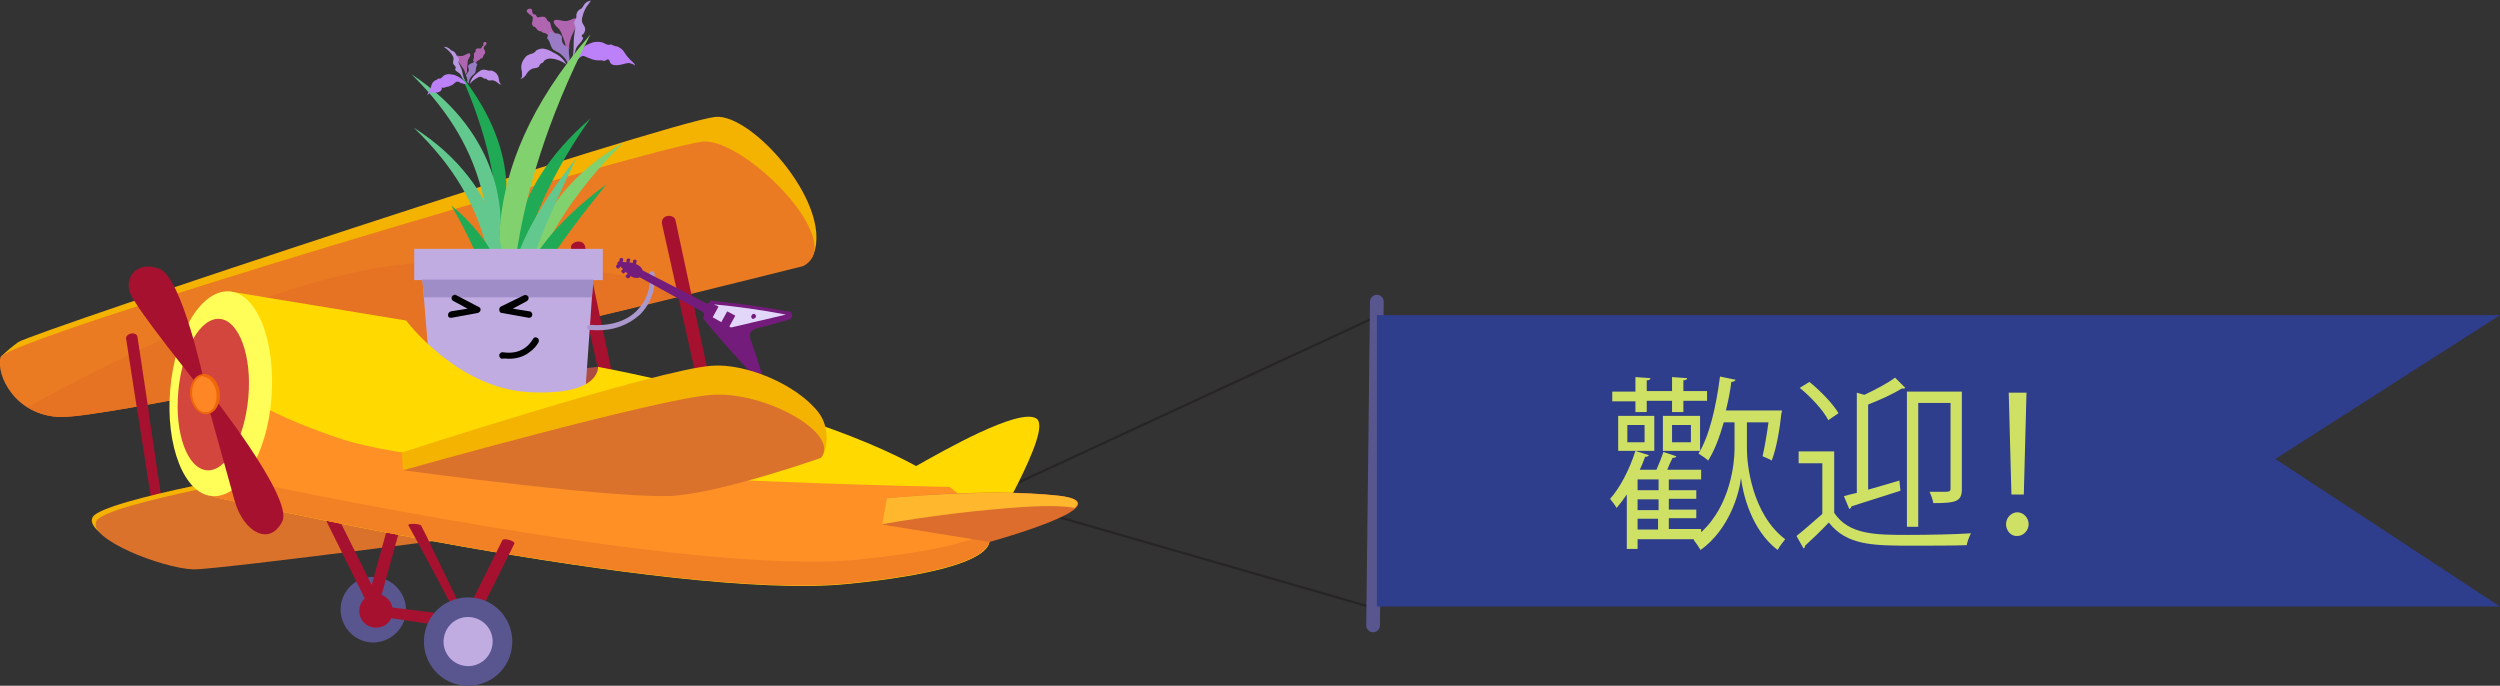 <?xml version="1.0" encoding="utf-8"?>
<!-- Generator: Adobe Illustrator 27.9.0, SVG Export Plug-In . SVG Version: 6.00 Build 0)  -->
<svg version="1.1" id="Layer_1" xmlns="http://www.w3.org/2000/svg" xmlns:xlink="http://www.w3.org/1999/xlink" x="0px" y="0px"
	 viewBox="0 0 464.1 127.3" style="enable-background:new 0 0 464.1 127.3;" xml:space="preserve">
<rect x="0" y="0" width="464.1" height="127.3" fill="#333333" stroke="none"/>
<style type="text/css">
	.st0{opacity:0.72;fill:none;stroke:#231F20;stroke-width:0.42;stroke-miterlimit:10;enable-background:new    ;}
	.st1{fill:#F4B201;}
	.st2{fill:#59568F;}
	.st3{fill:#A61130;}
	.st4{fill:#DA722C;}
	.st5{fill:#AD4D42;}
	.st6{fill:#EA7B22;}
	.st7{fill:#E67223;}
	.st8{fill:#B065B0;}
	.st9{fill:#BC80F8;}
	.st10{fill:#BF91EA;}
	.st11{fill:#B997E2;}
	.st12{fill:#9A7CC6;}
	.st13{fill:#20AA56;}
	.st14{fill:#63C88D;}
	.st15{fill:#82D16F;}
	.st16{fill:#C1ACE2;}
	.st17{fill:#9E8DC6;}
	.st18{fill:#AB99CE;}
	.st19{fill:#731C7C;}
	.st20{fill:#E2D7F9;}
	.st21{fill:#FFD900;}
	.st22{fill:#FF9025;}
	.st23{fill:#F28125;}
	.st24{fill:#FFFD57;}
	.st25{fill:#D2463D;}
	.st26{fill:#DC6D2D;}
	.st27{fill:#FFB72E;}
	.st28{fill:#FF8625;}
	.st29{fill:#F0660A;}
	.st30{fill:none;stroke:#59568F;stroke-width:2.54;stroke-linecap:round;stroke-linejoin:round;}
	.st31{fill:#2F3D8D;}
	.st32{fill:#CEE164;}
</style>
<g id="Layer_2_00000042005203058994870790000014319745787022785197_">
	<g id="Layer_1-2">
		<line class="st0" x1="256.1" y1="58.5" x2="183.4" y2="92.2"/>
		<line class="st0" x1="254.1" y1="112.6" x2="183.4" y2="92.2"/>
		<path class="st1" d="M129.3,28.2C120.4,29.2,8.5,62.5,0,67.8c0.1-0.7,0.2-1.6,0.2-1.6c1-1,2.1-1.9,3.2-2.7
			c2.9-1.9,120.2-40.8,129.4-41.8c7-0.7,22.6,17.2,17.9,26.2C148.4,40.6,135,27.6,129.3,28.2z"/>
		<path class="st2" d="M63.3,112.2c-0.5,3.3,1.7,6.4,5,7c3.3,0.5,6.4-1.7,7-5c0.5-3.3-1.7-6.4-5-7C67,106.6,63.9,108.8,63.3,112.2
			C63.3,112.2,63.3,112.2,63.3,112.2z"/>
		<path class="st3" d="M25.6,63.2L30.5,96l-1.8,0.7l-5.3-33.9C23.4,62.8,25.3,61,25.6,63.2z"/>
		<path class="st1" d="M53.2,86.9c0,0-34.2,5.8-36,9.1s12.2,8.8,18,9c4.5,0.1,64.2-7.7,64.2-7.7L53.2,86.9z"/>
		<path class="st4" d="M53.9,87.6c0,0-34.2,5.8-36,9.1s12.2,8.8,18,9c4.5,0.1,64.2-7.8,64.2-7.8L53.9,87.6z"/>
		<polygon class="st3" points="69.6,114.9 74.2,98.3 72,97.7 69,108.6 59.8,90.1 57.8,91.1 		"/>
		<path class="st5" d="M111,68.1c0,0-10.2,1.3-15.6,0s-4.7-0.8-7.2-1.7s-11.8-3.2-11.8-3.2l2.4,11.7l24.4,1.8l7.3-2.8L111,68.1z"/>
		<path class="st6" d="M149.1,49.4c0,0-62.1,15.6-66.7,15.5S19.6,77.6,11.2,77.4s-12-7.8-11.1-11.1s121.1-39,130.3-40
			C138.1,25.5,157.6,45,149.1,49.4z"/>
		<path class="st7" d="M82.9,64.8c-4.6-0.1-62.7,12.6-71.2,12.6c-2.3,0.1-4.6-0.6-6.6-1.8c16.3-9,46.4-24,69.6-26.5
			c20.4-2.2,41.3,1.6,54.6,5.1C110.8,58.8,85.7,64.9,82.9,64.8z"/>
		<polygon class="st3" points="69.8,112.4 85.8,114.4 85.5,116.7 69.6,114.3 		"/>
		<path class="st3" d="M108.6,45.7l7.4,34.7l-2.2,0.6L106,46C105.8,44.9,108.2,44.2,108.6,45.7z"/>
		<path class="st3" d="M125.4,40.9l7.5,35l-2.2,0.6l-7.8-34.9C122.6,39.7,125.2,39.7,125.4,40.9z"/>
		<path class="st3" d="M25.6,77l-2.2-14.2c0-0.9,1.7-1.3,2.1-0.4l2.1,13.9C26.9,76.3,26.2,76.5,25.6,77z"/>
		<path class="st3" d="M66.7,113.2c-0.1,1.7,1.1,3.2,2.9,3.3s3.2-1.1,3.3-2.9c0.1-1.7-1.1-3.2-2.9-3.3c-0.1,0-0.1,0-0.2,0
			C68.1,110.3,66.8,111.6,66.7,113.2z"/>
		<path class="st8" d="M105.7,9.1c-0.1-0.5,0-1,0.1-1.4c0.2-0.9,0.6-1.7,1-2.4c0.3-0.6,0.4-1.2,0.1-1.8c0,0,0-0.1-0.1-0.1
			c-0.1,0-0.1,0-0.2,0c-0.4,0.2-0.9,0.4-1.4,0.5c-0.7,0.1-1.4-0.3-2-0.2c-0.1,0-0.2,0-0.3,0.1c-0.2,0.2-0.1,0.4,0,0.6
			c0.2,0.4,0.6,0.7,0.9,1c0.2,0.3,0.4,0.6,0.5,1l0.5,1.3c0.1,0.3,0.2,0.7,0.2,1.1L105.7,9.1z"/>
		<path class="st9" d="M106.1,11.9c0.4-1,1-2,1.8-2.8c0.3-0.3,0.6-0.5,0.9-0.7c0.3-0.1,0.6-0.3,0.9-0.4c0.7-0.3,1.5-0.3,2.2-0.1
			c0.4,0.2,0.8,0.5,1.3,0.4c0.2,0,0.3-0.1,0.4,0s0.1,0.1,0.2,0.1c0.2,0.1,0.4,0.2,0.7,0.2c0.6,0.2,1.1,0.6,1.4,1.1
			c0.3,0.5,0.7,1,1.1,1.4c0.3,0.3,0.8,0.6,0.9,1.1c-0.3-0.3-0.7-0.4-1.1-0.5c-0.4,0-0.7,0.1-1.1,0.2c-0.4,0.1-0.8,0.2-1.3,0.2
			c-0.2,0-0.5,0-0.7-0.1c-0.2-0.1-0.4-0.3-0.5-0.5c0-0.1,0-0.3-0.2-0.4c-0.1-0.1-0.2-0.1-0.4,0c-0.1,0.1-0.2,0.1-0.3,0.2
			c-0.2,0-0.4,0-0.6-0.1c-0.2,0-0.5,0-0.7,0c-0.4,0-0.8-0.1-1.1-0.2c-0.3-0.1-0.5-0.2-0.8-0.3c-0.2-0.1-0.4-0.2-0.7-0.3
			c-0.4-0.1-0.8,0.3-1.1,0.6S106.6,12,106.1,11.9L106.1,11.9z"/>
		<path class="st10" d="M105.2,12c-0.8-0.6-1.7-1-2.7-1.1c-0.5-0.1-1,0-1.4,0.3c-0.1,0.1-0.2,0.3-0.3,0.4c-0.1,0.1-0.3,0.1-0.4,0.2
			s-0.3,0.4-0.4,0.6c-0.3,0.3-0.9,0.2-1.3,0.4c-0.4,0.2-0.8,0.6-1,1c-0.2,0.4-0.6,0.7-1.1,0.9c0.2-0.2,0.4-0.5,0.3-0.9
			c0-0.3,0-0.6-0.1-0.9c-0.1-0.8,0.1-1.5,0.6-2.1c0.2-0.3,0.4-0.5,0.7-0.6c0.3-0.2,0.7-0.2,1-0.4c0.2-0.1,0.3-0.2,0.4-0.4
			c0.5-0.3,1.1-0.5,1.7-0.3c0.6,0.1,1.1,0.4,1.6,0.7C103.8,10.2,104.6,11,105.2,12L105.2,12z"/>
		<path class="st8" d="M101.8,6.7c-0.1-0.3-0.4-0.5-0.8-0.6c-0.1,0-0.2,0-0.3-0.1c-0.1,0-0.2-0.2-0.3-0.2s-0.3,0-0.4-0.1
			c-0.3-0.1-0.4-0.5-0.7-0.7C99.2,5,99.1,5,99,4.9c-0.2-0.2-0.3-0.6-0.2-0.8c0.1-0.3,0.1-0.6,0.1-0.9c-0.2-0.4-0.7-0.5-1-0.9
			c0,0-0.1-0.1-0.1-0.1c0-0.1,0-0.2,0-0.3c0.1-0.2,0.4-0.3,0.6-0.3c0.2,0,0.4,0.2,0.4,0.4c0,0.2,0,0.4,0.2,0.6s0.3,0,0.4,0.1
			s0.2,0.4,0.4,0.5c0.1,0,0.2,0,0.3,0c0.2-0.1,0.5-0.1,0.7-0.1c0.2,0,0.5,0.1,0.6,0.3c0.1,0.2,0.2,0.4,0.3,0.5
			c0.2,0.1,0.1,0.1,0.2,0.1c0.3,0.1,0.3,0.6,0.4,0.9c0.1,0.5,0.4,1,0.8,1.3L101.8,6.7z"/>
		<path class="st11" d="M106.3,10.6c0.2-0.9,0.2-1.8,0.2-2.7c0-0.7,0.1-1.4,0.2-2.1c0.1-0.3,0.1-0.6,0.1-0.9
			c-0.1-0.2-0.2-0.4-0.2-0.5c-0.1-0.5,0.4-0.8,0.4-1.3c0-0.1,0-0.3,0-0.4c0.1-0.5,0.4-0.9,0.9-1.1c0.1,0,0.1-0.1,0.2-0.2
			c0.1-0.1,0.1-0.2,0.2-0.3c0.3-0.6,0.8-0.9,1.4-1l-0.4,0.6c-0.6,0.7-1,1.6-1.2,2.5c-0.1,0.3-0.1,0.7,0,1c0.1,0.3,0.4,0.6,0.5,1
			c0.1,0.3,0,0.5-0.1,0.8c-0.1,0.2-0.2,0.3-0.3,0.4C108,6.4,108,6.6,108,6.7c0,0.1,0.1,0.2,0.2,0.2c0.1,0.2,0,0.4-0.1,0.5
			c-0.2,0.5-0.7,0.8-1,1.3s-0.3,0.9-0.5,1.4C106.6,10.3,106.5,10.4,106.3,10.6L106.3,10.6z"/>
		<path class="st12" d="M105.4,11.8c-0.3-0.9-1-1.6-1.8-2.1c-0.3-0.1-0.6-0.3-0.9-0.5c-0.5-0.5-0.5-1.2-0.9-1.8
			c-0.1-0.1-0.3-0.3-0.2-0.5c0-0.1,0.1-0.2,0.1-0.2c0.2-0.2,0.3-0.5,0.4-0.8c0.4,0.2,0.8,0.3,1.2,0.3c0.4,0,0.8,0.2,1,0.6
			c0,0.2,0,0.4,0,0.6c0,0.4,0.3,0.9,0.6,1.1c0.3,0.2,0.6,0.3,0.7,0.6c0,0.1,0,0.3,0,0.4c0,0.4,0,0.7,0.1,1.1
			C105.8,11.1,105.7,11.5,105.4,11.8L105.4,11.8z"/>
		<path class="st13" d="M92.2,45.1c0,0,1.8-12.7-6.7-31.3C97.9,29.6,93.5,41.1,92.2,45.1z"/>
		<path class="st13" d="M95.8,54.2c0,0,0.8-13.9,13.8-32.2C93,36.4,95.2,49.7,95.8,54.2z"/>
		<path class="st14" d="M92.9,41.5c0,0,1.2-16.1-16.5-27.7C91.9,29,90,42.3,92.1,50.4L92.9,41.5z"/>
		<path class="st15" d="M95,60.8c0,0-1.9-22.4,14.6-54.4C86.5,33,93.1,53.6,95,60.8z"/>
		<path class="st15" d="M98.2,53.2c0,0,3-12.4,17.6-26.8C98.5,36.7,98.4,49,98.2,53.2z"/>
		<path class="st14" d="M93.6,51.2c0,0,1-16.2-16.8-27.5c15.7,15,13.9,28.3,16.2,36.4L93.6,51.2z"/>
		<path class="st13" d="M83.8,38.2c0,0,13.1,9.7,9.7,22.7C91.6,55.2,89.2,47.4,83.8,38.2z"/>
		<path class="st13" d="M95.3,60.5c0,0-2.2-12,17.3-26.3C106.8,41.4,99.6,50.6,95.3,60.5z"/>
		<path class="st14" d="M106.9,29.5c0,0-17.3,20.4-11.1,31.4C98.2,47.8,101.1,42,106.9,29.5z"/>
		<path class="st8" d="M86.4,13.8c-0.1-0.3-0.1-0.6-0.3-0.9c-0.3-0.5-0.6-0.9-1-1.4c-0.3-0.3-0.5-0.7-0.4-1.1c0,0,0-0.1,0-0.1
			c0,0,0.1,0,0.1,0c0.3,0.1,0.7,0.1,1,0.1c0.4-0.1,0.8-0.4,1.2-0.5c0.1,0,0.1,0,0.2,0c0.1,0.1,0.1,0.2,0.1,0.4s-0.3,0.5-0.4,0.8
			c-0.1,0.2-0.1,0.5-0.1,0.7l-0.1,0.9c0,0.2,0,0.5,0,0.7L86.4,13.8z"/>
		<path class="st9" d="M86.6,15.6c-0.4-0.6-1-1.1-1.6-1.4c-0.2-0.1-0.4-0.2-0.7-0.3c-0.2,0-0.4-0.1-0.6-0.1c-0.5-0.1-1,0-1.4,0.3
			c-0.2,0.2-0.4,0.5-0.7,0.5c-0.1,0-0.2,0-0.3,0c0,0-0.1,0.1-0.1,0.1c-0.1,0.1-0.2,0.2-0.4,0.2c-0.3,0.2-0.6,0.5-0.7,0.9
			c-0.1,0.4-0.2,0.7-0.4,1.1c-0.2,0.2-0.3,0.5-0.4,0.8c0.2-0.2,0.4-0.4,0.6-0.5c0.2,0,0.5,0,0.7,0c0.3,0,0.6,0,0.8-0.1
			c0.2-0.1,0.3-0.1,0.4-0.2c0.1-0.1,0.2-0.2,0.2-0.4c0-0.1,0-0.2,0-0.2c0.1-0.1,0.1-0.1,0.2,0c0.1,0,0.2,0,0.2,0
			c0.1,0,0.2-0.1,0.3-0.1c0.2-0.1,0.3-0.1,0.5-0.1c0.2-0.1,0.5-0.2,0.7-0.3c0.2-0.1,0.3-0.2,0.4-0.3c0.1-0.1,0.2-0.2,0.4-0.3
			c0.3-0.1,0.6,0,0.8,0.2C86,15.5,86.3,15.7,86.6,15.6L86.6,15.6z"/>
		<path class="st10" d="M87.2,15.6c0.4-0.5,0.9-0.9,1.5-1.2c0.3-0.2,0.6-0.2,0.9,0c0.1,0.1,0.2,0.1,0.3,0.2c0.1,0,0.2,0,0.3,0
			s0.2,0.2,0.4,0.3s0.6,0,0.9,0c0.3,0.1,0.6,0.2,0.8,0.4c0.2,0.2,0.5,0.4,0.8,0.4c-0.2-0.1-0.3-0.3-0.4-0.5c0-0.2-0.1-0.4-0.1-0.6
			c-0.1-0.5-0.3-0.9-0.7-1.2c-0.2-0.1-0.4-0.2-0.6-0.3c-0.2,0-0.5,0-0.7,0c-0.1,0-0.2-0.1-0.3-0.1c-0.4-0.1-0.8-0.1-1.1,0.1
			c-0.3,0.2-0.6,0.4-0.9,0.7C87.8,14.2,87.4,14.8,87.2,15.6L87.2,15.6z"/>
		<path class="st8" d="M88.4,11.7c0-0.2,0.2-0.4,0.4-0.5c0.1,0,0.1,0,0.2-0.1c0.1-0.1,0.1-0.2,0.2-0.2s0.2-0.1,0.3-0.1
			s0.2-0.4,0.3-0.6s0.1-0.1,0.2-0.2c0.1-0.2,0.1-0.4,0-0.6c-0.1-0.2-0.2-0.3-0.2-0.5c0-0.3,0.4-0.5,0.5-0.7c0,0,0-0.1,0-0.1
			c0-0.1,0-0.1,0-0.2c-0.1-0.1-0.3-0.1-0.4-0.1c-0.1,0.1-0.2,0.2-0.2,0.3c0,0.1,0.1,0.3,0,0.4s-0.2,0.1-0.2,0.1s-0.1,0.3-0.2,0.4
			c-0.1,0-0.1,0-0.2,0c-0.2,0-0.3,0-0.5,0c-0.2,0-0.3,0.2-0.3,0.3c0,0.1,0,0.3-0.1,0.4l-0.1,0.1c-0.2,0.1-0.1,0.4-0.1,0.6
			c0,0.3-0.1,0.7-0.2,0.9L88.4,11.7z"/>
		<path class="st11" d="M86.3,14.9c-0.3-0.5-0.4-1.1-0.5-1.6c-0.1-0.5-0.3-0.9-0.5-1.3c-0.1-0.2-0.2-0.4-0.2-0.6
			c0-0.1,0.1-0.2,0.1-0.4c0-0.3-0.4-0.5-0.5-0.8c0-0.1,0-0.2-0.1-0.2c-0.1-0.3-0.4-0.5-0.7-0.6c-0.1,0-0.1,0-0.2-0.1l-0.2-0.2
			c-0.3-0.3-0.7-0.4-1.1-0.4l0.4,0.3c0.5,0.4,0.9,0.8,1.2,1.3c0.1,0.2,0.2,0.4,0.2,0.6c0,0.2-0.1,0.5-0.1,0.7c0,0.2,0.1,0.3,0.2,0.5
			c0.1,0.1,0.2,0.1,0.2,0.2c0.1,0.1,0.1,0.2,0.1,0.3c0,0.1,0,0.1-0.1,0.2c0,0.1,0,0.2,0.1,0.3c0.2,0.2,0.6,0.4,0.8,0.6
			s0.3,0.5,0.5,0.8C86.1,14.7,86.1,14.8,86.3,14.9L86.3,14.9z"/>
		<path class="st12" d="M87,15.5c0-0.6,0.3-1.2,0.8-1.6c0.2-0.1,0.3-0.3,0.4-0.4c0.2-0.4,0.1-0.9,0.3-1.3c0-0.1,0.1-0.2,0.1-0.3
			c0,0-0.1-0.1-0.1-0.1c-0.2-0.1-0.3-0.3-0.4-0.4c-0.2,0.2-0.4,0.3-0.7,0.4c-0.2,0.1-0.5,0.3-0.5,0.5c0,0.1,0,0.2,0.1,0.4
			c0.1,0.3,0,0.6-0.2,0.8c-0.1,0.2-0.3,0.3-0.3,0.5c0,0.1,0,0.2,0.1,0.2c0.1,0.2,0.1,0.5,0.2,0.7C86.6,15.1,86.8,15.3,87,15.5
			L87,15.5z"/>
		<rect x="76.9" y="46.2" class="st16" width="35" height="5.8"/>
		<polygon class="st16" points="78.2,49.3 110.3,49.3 108.6,73.6 80.2,73.6 		"/>
		<polygon class="st17" points="78.7,55.2 109.9,55.2 110.1,51.9 78.4,51.9 		"/>
		<path d="M98.2,59c0.3,0,0.6-0.2,0.6-0.5c0.1-0.3-0.2-0.7-0.5-0.7c0,0,0,0,0,0l-3.1-0.5l2.6-1.4c0.3-0.2,0.4-0.5,0.3-0.8
			c-0.2-0.3-0.5-0.4-0.8-0.3L93,56.9c-0.2,0.1-0.4,0.4-0.3,0.7c0,0.3,0.2,0.5,0.5,0.5L98.2,59L98.2,59z"/>
		<path d="M83.7,59h0.1l4.9-0.9c0.3-0.1,0.6-0.4,0.5-0.7c0-0.2-0.1-0.3-0.3-0.4l-4.2-2.2c-0.3-0.2-0.7,0-0.8,0.3
			c-0.2,0.3,0,0.7,0.3,0.8l2.6,1.4l-3.1,0.5c-0.3,0.1-0.6,0.4-0.5,0.7C83.1,58.8,83.4,59,83.7,59z"/>
		<path d="M94.5,66.6c1.4,0,2.8-0.4,3.9-1.3c0.7-0.5,1.2-1.1,1.6-1.8c0.1-0.3,0-0.7-0.3-0.8c-0.3-0.2-0.7,0-0.8,0.3c0,0,0,0,0,0
			c-0.1,0.1-1.5,3-5.5,2.4c-0.3-0.1-0.7,0.2-0.7,0.5c-0.1,0.3,0.2,0.7,0.5,0.7C93.6,66.5,94,66.6,94.5,66.6z"/>
		<path class="st18" d="M110.8,61.3c2.9,0.1,5.8-0.9,8-2.9c2-2,3-4.8,2.7-7.6c0-0.3-0.2-0.5-0.5-0.4c-0.3,0-0.5,0.2-0.4,0.5
			c0.3,2.5-0.6,5-2.4,6.8c-2,2-5.1,2.9-8.7,2.6c-0.3,0-0.5,0.2-0.5,0.4c0,0,0,0,0,0c0,0.3,0.2,0.5,0.4,0.5c0,0,0,0,0,0
			C109.8,61.3,110.3,61.3,110.8,61.3z"/>
		<path class="st19" d="M146.1,57.8c-4.7-0.9-9.4-1.5-14.2-2c-0.1,0.3-0.4,0.5-0.6,0.6l-12-6.2c-0.2-0.6-0.7-1-1.3-1.2
			c0.1,0,0.1-0.1,0.1-0.2l0.1-0.3c0-0.1-0.1-0.3-0.2-0.3c0,0,0,0,0,0h-0.2c-0.1,0-0.3,0.1-0.3,0.2c0,0,0,0,0,0v0.3c0,0,0,0.1,0,0.1
			l-0.7-0.1c0,0,0-0.1,0.1-0.1l0.1-0.3c0-0.1,0-0.3-0.2-0.3c0,0,0,0,0,0h-0.2c-0.1,0-0.2,0.1-0.3,0.2c0,0,0,0,0,0.1v0.3
			c0,0,0,0.1,0,0.1l-0.7-0.1c0,0,0-0.1,0-0.1l0.1-0.3c0-0.1,0-0.2-0.2-0.3c0,0,0,0,0,0h-0.2c-0.1,0-0.3,0.1-0.3,0.2c0,0,0,0,0,0v0.3
			c0,0,0,0.1,0,0.1c-0.2,0-0.4,0.2-0.4,0.4c0,0.1,0,0.2,0.1,0.2c0,0-0.1,0-0.1,0l-0.2,0.2c-0.1,0.1-0.1,0.2,0,0.3c0,0,0,0,0,0
			l0.2,0.2c0.1,0.1,0.2,0.1,0.3,0c0,0,0,0,0,0l0.2-0.2c0,0,0-0.1,0.1-0.1l0.5,0.5c0,0-0.1,0-0.1,0l-0.2,0.2c-0.1,0.1-0.1,0.2,0,0.3
			c0,0,0,0,0,0l0.2,0.2c0.1,0.1,0.2,0.1,0.3,0c0,0,0,0,0,0l0.2-0.2c0,0,0-0.1,0-0.1l0.5,0.5c-0.1,0-0.1,0-0.2,0l-0.2,0.2
			c-0.1,0.1-0.1,0.2,0,0.3c0,0,0,0,0,0l0.2,0.2c0.1,0.1,0.3,0.1,0.4,0c0,0,0,0,0,0l0.2-0.2c0-0.1,0-0.2,0-0.2
			c0.5,0.4,1.2,0.5,1.8,0.3l11.8,6.5c0.1,0.4,0.1,0.8-0.1,1.1c3,3.7,6.2,7.2,9.5,10.7c0.3,0.3,0.8,0.3,1.1,0c0,0,0-0.1,0.1-0.1l0,0
			c0.2-0.2,0.2-0.5,0.1-0.7c-0.6-2-1.3-4.1-2-6.1c-0.3-0.7,0-1.5,0.8-1.8c0.1,0,0.1-0.1,0.2-0.1c2.1-0.5,4.1-1.1,6.2-1.7
			c0.2-0.1,0.4-0.2,0.5-0.5l0,0c0.1-0.4-0.1-0.9-0.5-1C146.1,57.8,146.1,57.8,146.1,57.8z"/>
		<path class="st20" d="M133.4,56.9l-1.1,2l1.6,0.9l1.1-2l1.5,0.8l-1.1,2l0.3,0.2l10.2-2.4c-4.7-0.9-9.1-1.5-13.4-1.9L133.4,56.9z"
			/>
		<path class="st19" d="M140.1,58.3c0.2,0.1,0.3,0.4,0.2,0.6c-0.1,0.2-0.4,0.3-0.6,0.3c0,0,0,0,0,0c-0.2-0.1-0.3-0.4-0.2-0.6
			C139.6,58.3,139.9,58.2,140.1,58.3z"/>
		<path class="st21" d="M183.1,101.6c0.4-2.5,12.5-21.8,9.3-23.9s-17.5,6.1-22.3,8.8s-5.6,6-5.6,6L183.1,101.6z"/>
		<path class="st21" d="M183.1,98.9c0,0,6.9,6.2-25.7,9.5S39.5,92.2,39.5,92.2l3.1-38.1l32.8,5.4c0,0,9.4,12.6,22.8,13.3
			s12.8-4.7,12.8-4.7S177.5,80.2,183.1,98.9z"/>
		<path class="st22" d="M39.5,92.2l1.8-21.3C45.6,74,52.6,78,63.7,81.6c19.7,6.4,93.2,8.4,112.6,8.8c3.4,2.6,5.9,5.4,6.8,8.4
			c0,0,6.9,6.2-25.7,9.5S39.5,92.2,39.5,92.2z"/>
		<path class="st23" d="M159.1,103.9c13.8-1.4,20.7-3.2,24-5c0.6,0.7,4.9,6.3-25.8,9.4c-32.6,3.3-117.8-16.1-117.8-16.1l0.4-4.1
			C50.3,90.3,128.1,106.9,159.1,103.9z"/>
		<path class="st24" d="M31.6,72.3c-0.9,10.5,2.6,19.4,7.8,19.8s10.2-7.7,11-18.2s-2.6-19.4-7.8-19.8S32.5,61.8,31.6,72.3z"/>
		<path class="st25" d="M33.1,72.7c-0.7,7.8,1.7,14.3,5.3,14.6s7-5.8,7.7-13.5s-1.7-14.3-5.3-14.6S33.8,64.9,33.1,72.7z"/>
		<path class="st3" d="M38.6,72.4c0,0,16,20.1,13.8,24.4c-2.3,4.6-7.1,2.1-8.8-3.7C42.3,88.4,38,73,38,73L38.6,72.4z"/>
		<path class="st3" d="M37.9,70.9c0,0-4.1-19.4-8.3-21s-6.6,1.6-5.4,4.6s12.7,17.2,12.7,17.2L37.9,70.9z"/>
		<path class="st26" d="M164.6,92.5c0,0,18.6-2,31.8-0.5s-12.7,8.6-12.7,8.6l-19.8-3.2L164.6,92.5z"/>
		<path class="st27" d="M196.3,92c3.8,0.4,4.3,1.3,3.2,2.3c-1.5-0.3-4.2-0.5-9.3-0.2c-8.9,0.6-17.7,1.7-26.4,3.2l0.8-4.8
			C164.6,92.5,183.2,90.6,196.3,92z"/>
		<path class="st1" d="M152.4,85c0,0-16.6,1.6-26.1,2.5c-8.1,0.8-51.5-0.2-51.5-0.2L74.6,84c0,0,47.5-15.4,57.5-16.1
			c6.4-0.5,15.8,3.5,19.8,8.6C154.1,79.3,153.7,83.4,152.4,85z"/>
		<path class="st4" d="M152.4,85c0,0-17.3,6.1-26.8,7s-50.8-4.7-50.8-4.7s47.3-13.3,57.3-14S156.1,80.5,152.4,85z"/>
		<path class="st3" d="M78.2,97.6c0.7,1.3,1.4,2.8,2.2,4.5c2.3,4.7,4.5,9.3,5.9,12.2l7-14.1c0.4-0.3,2.3,0.2,2.2,0.7
			c-5.3,10.7-8.1,16-7.9,16.2l-1,0.5c-5-9.4-8.4-15.8-10.8-20.1C75.7,97.1,78,97.2,78.2,97.6z"/>
		<path class="st2" d="M78.8,117.8c-0.7,4.5,2.3,8.7,6.8,9.4c4.5,0.7,8.7-2.3,9.4-6.8c0.7-4.5-2.3-8.7-6.8-9.4
			C83.7,110.3,79.5,113.3,78.8,117.8z"/>
		<path class="st16" d="M82.4,118.4c-0.4,2.5,1.3,4.8,3.8,5.2s4.8-1.3,5.2-3.8c0.4-2.5-1.3-4.8-3.8-5.2
			C85.1,114.2,82.8,115.9,82.4,118.4C82.4,118.4,82.4,118.4,82.4,118.4z"/>
		<path class="st28" d="M35.5,73.4c0.2,2,1.5,3.4,2.9,3.2s2.3-1.9,2-3.8s-1.5-3.4-2.9-3.2S35.3,71.5,35.5,73.4z"/>
		<path class="st29" d="M36.4,76c-0.6-0.7-1-1.6-1.1-2.5l0,0c-0.1-0.9,0-1.9,0.5-2.7c0.5-1.1,1.8-1.7,2.9-1.2c0.4,0.2,0.7,0.4,1,0.7
			c0.6,0.7,1,1.6,1.1,2.5c0.1,0.9,0,1.9-0.5,2.7c-0.3,0.7-1,1.2-1.8,1.4c-0.1,0-0.2,0-0.2,0C37.5,76.9,36.9,76.5,36.4,76z
			 M37.6,69.8c-0.7,0.1-1.2,0.6-1.5,1.2c-0.4,0.8-0.5,1.6-0.4,2.5l0,0c0.1,0.8,0.4,1.6,1,2.3c0.6,0.8,1.7,1,2.5,0.4
			c0.3-0.2,0.5-0.5,0.6-0.8c0.7-1.6,0.5-3.4-0.6-4.7c-0.4-0.5-0.9-0.7-1.5-0.8L37.6,69.8z"/>
		<line class="st30" x1="255.6" y1="56" x2="254.9" y2="116.1"/>
		<polygon class="st31" points="464.1,112.6 255.6,112.6 255.6,58.5 464.1,58.5 422.4,85.2 		"/>
	</g>
</g>
<g>
	<path class="st32" d="M324.3,78.5v5c0,2.6,0.9,11.9,7.1,16.6c-0.4,0.5-1.1,1.4-1.4,2c-4.9-3.7-6.5-10.6-6.8-13.4h0
		c-0.3,2.8-2.1,9.5-7.5,13.4c-0.3-0.5-0.9-1.4-1.3-1.9l0.1-0.1H304v1.8h-2V91.8c-0.6,0.9-1.3,1.8-1.9,2.5c-0.2-0.4-0.8-1.2-1.2-1.7
		c1.8-2,3.6-5.4,4.7-8.9l2.5,0.8c-0.1,0.2-0.3,0.3-0.7,0.3c-0.3,0.8-0.6,1.6-1,2.4h3.1c0.5-1.1,1-2.4,1.3-3.3l2.4,0.8
		c-0.1,0.2-0.3,0.3-0.7,0.3c-0.3,0.6-0.7,1.4-1,2.2h6.3V89h-6v2h5.1v1.6h-5.1v2h5.1v1.6h-5.1v2h6v0.6c5.5-5,6.2-13,6.2-15.4v-5H320
		c-0.8,2.8-1.7,5.2-2.9,7.1c-0.4-0.4-1.3-1-1.8-1.3c2-3.1,3.3-8.8,4-14.3l2.9,0.6c-0.1,0.2-0.3,0.4-0.8,0.4c-0.2,1.8-0.6,3.6-1,5.3
		h9.1l1.3,0c0,0.1,0,0.3-0.1,0.5c-0.3,2.9-0.9,6.5-1.8,8.8c-0.3-0.2-0.7-0.4-1.7-0.8c0.4-1.7,0.8-4.1,1.1-6.3H324.3z M303.6,76.6
		v-2.1h-4.3v-1.8h4.3V70l2.8,0.2c0,0.2-0.2,0.4-0.7,0.4v2h4.7V70l2.8,0.2c0,0.2-0.2,0.4-0.7,0.4v2h4.4v1.8h-4.4v2.1h-2.1v-2.1h-4.7
		v2.1H303.6z M307.1,77.2v6.5h-6.7v-6.5H307.1z M305.3,82.1v-3.2h-3.2v3.2H305.3z M307.9,91v-2H304v2H307.9z M307.9,94.7v-2H304v2
		H307.9z M304,96.3v2h3.8v-2H304z M308.7,83.7v-6.5h6.9v6.5H308.7z M310.4,78.9v3.2h3.5v-3.2H310.4z"/>
	<path class="st32" d="M340.5,83.8v11.4c2.7,4.1,7.8,4.1,13.7,4.1c4,0,8.8-0.1,11.7-0.3c-0.3,0.5-0.7,1.6-0.8,2.2
		c-2.4,0.1-6.2,0.1-9.7,0.1c-7.7,0-12.5,0-15.9-4.3c-1.5,1.6-3.1,3.1-4.4,4.3c0,0.3-0.1,0.4-0.3,0.5l-1.3-2.3
		c1.4-1.1,3.2-2.7,4.8-4.1V86h-4.4v-2.2H340.5z M335.9,70.9c2.1,1.7,4.4,4.1,5.4,5.8l-1.9,1.3c-0.9-1.8-3.2-4.3-5.3-6L335.9,70.9z
		 M352.8,91.1c-3.4,1.1-6.9,2.2-9.1,2.9c0,0.2-0.2,0.4-0.4,0.5l-1-2.4c0.7-0.2,1.5-0.4,2.4-0.6V72.9l1.4,0.4c2.1-1,4.4-2.2,5.7-3.2
		l1.9,1.9c-0.1,0.1-0.3,0.2-0.6,0.1c-1.6,1-4,2.1-6.3,3v15.8c1.8-0.5,3.8-1.1,5.8-1.7L352.8,91.1z M356.1,74.8v23h-2.1V72.7h10.2
		v18.1c0,2.3-1.1,2.6-5.3,2.6c-0.1-0.6-0.4-1.5-0.7-2.1c0.8,0,1.5,0,2.1,0c1.6,0,1.8,0,1.8-0.6V74.8H356.1z"/>
	<path class="st32" d="M372.4,97.3c0-1.2,1-2.2,2.1-2.2s2.1,1,2.1,2.2s-1,2.2-2.1,2.2C373.3,99.6,372.4,98.5,372.4,97.3z
		 M373.4,91.8l-0.5-18.9h3.3l-0.5,18.9H373.4z"/>
</g>
</svg>
